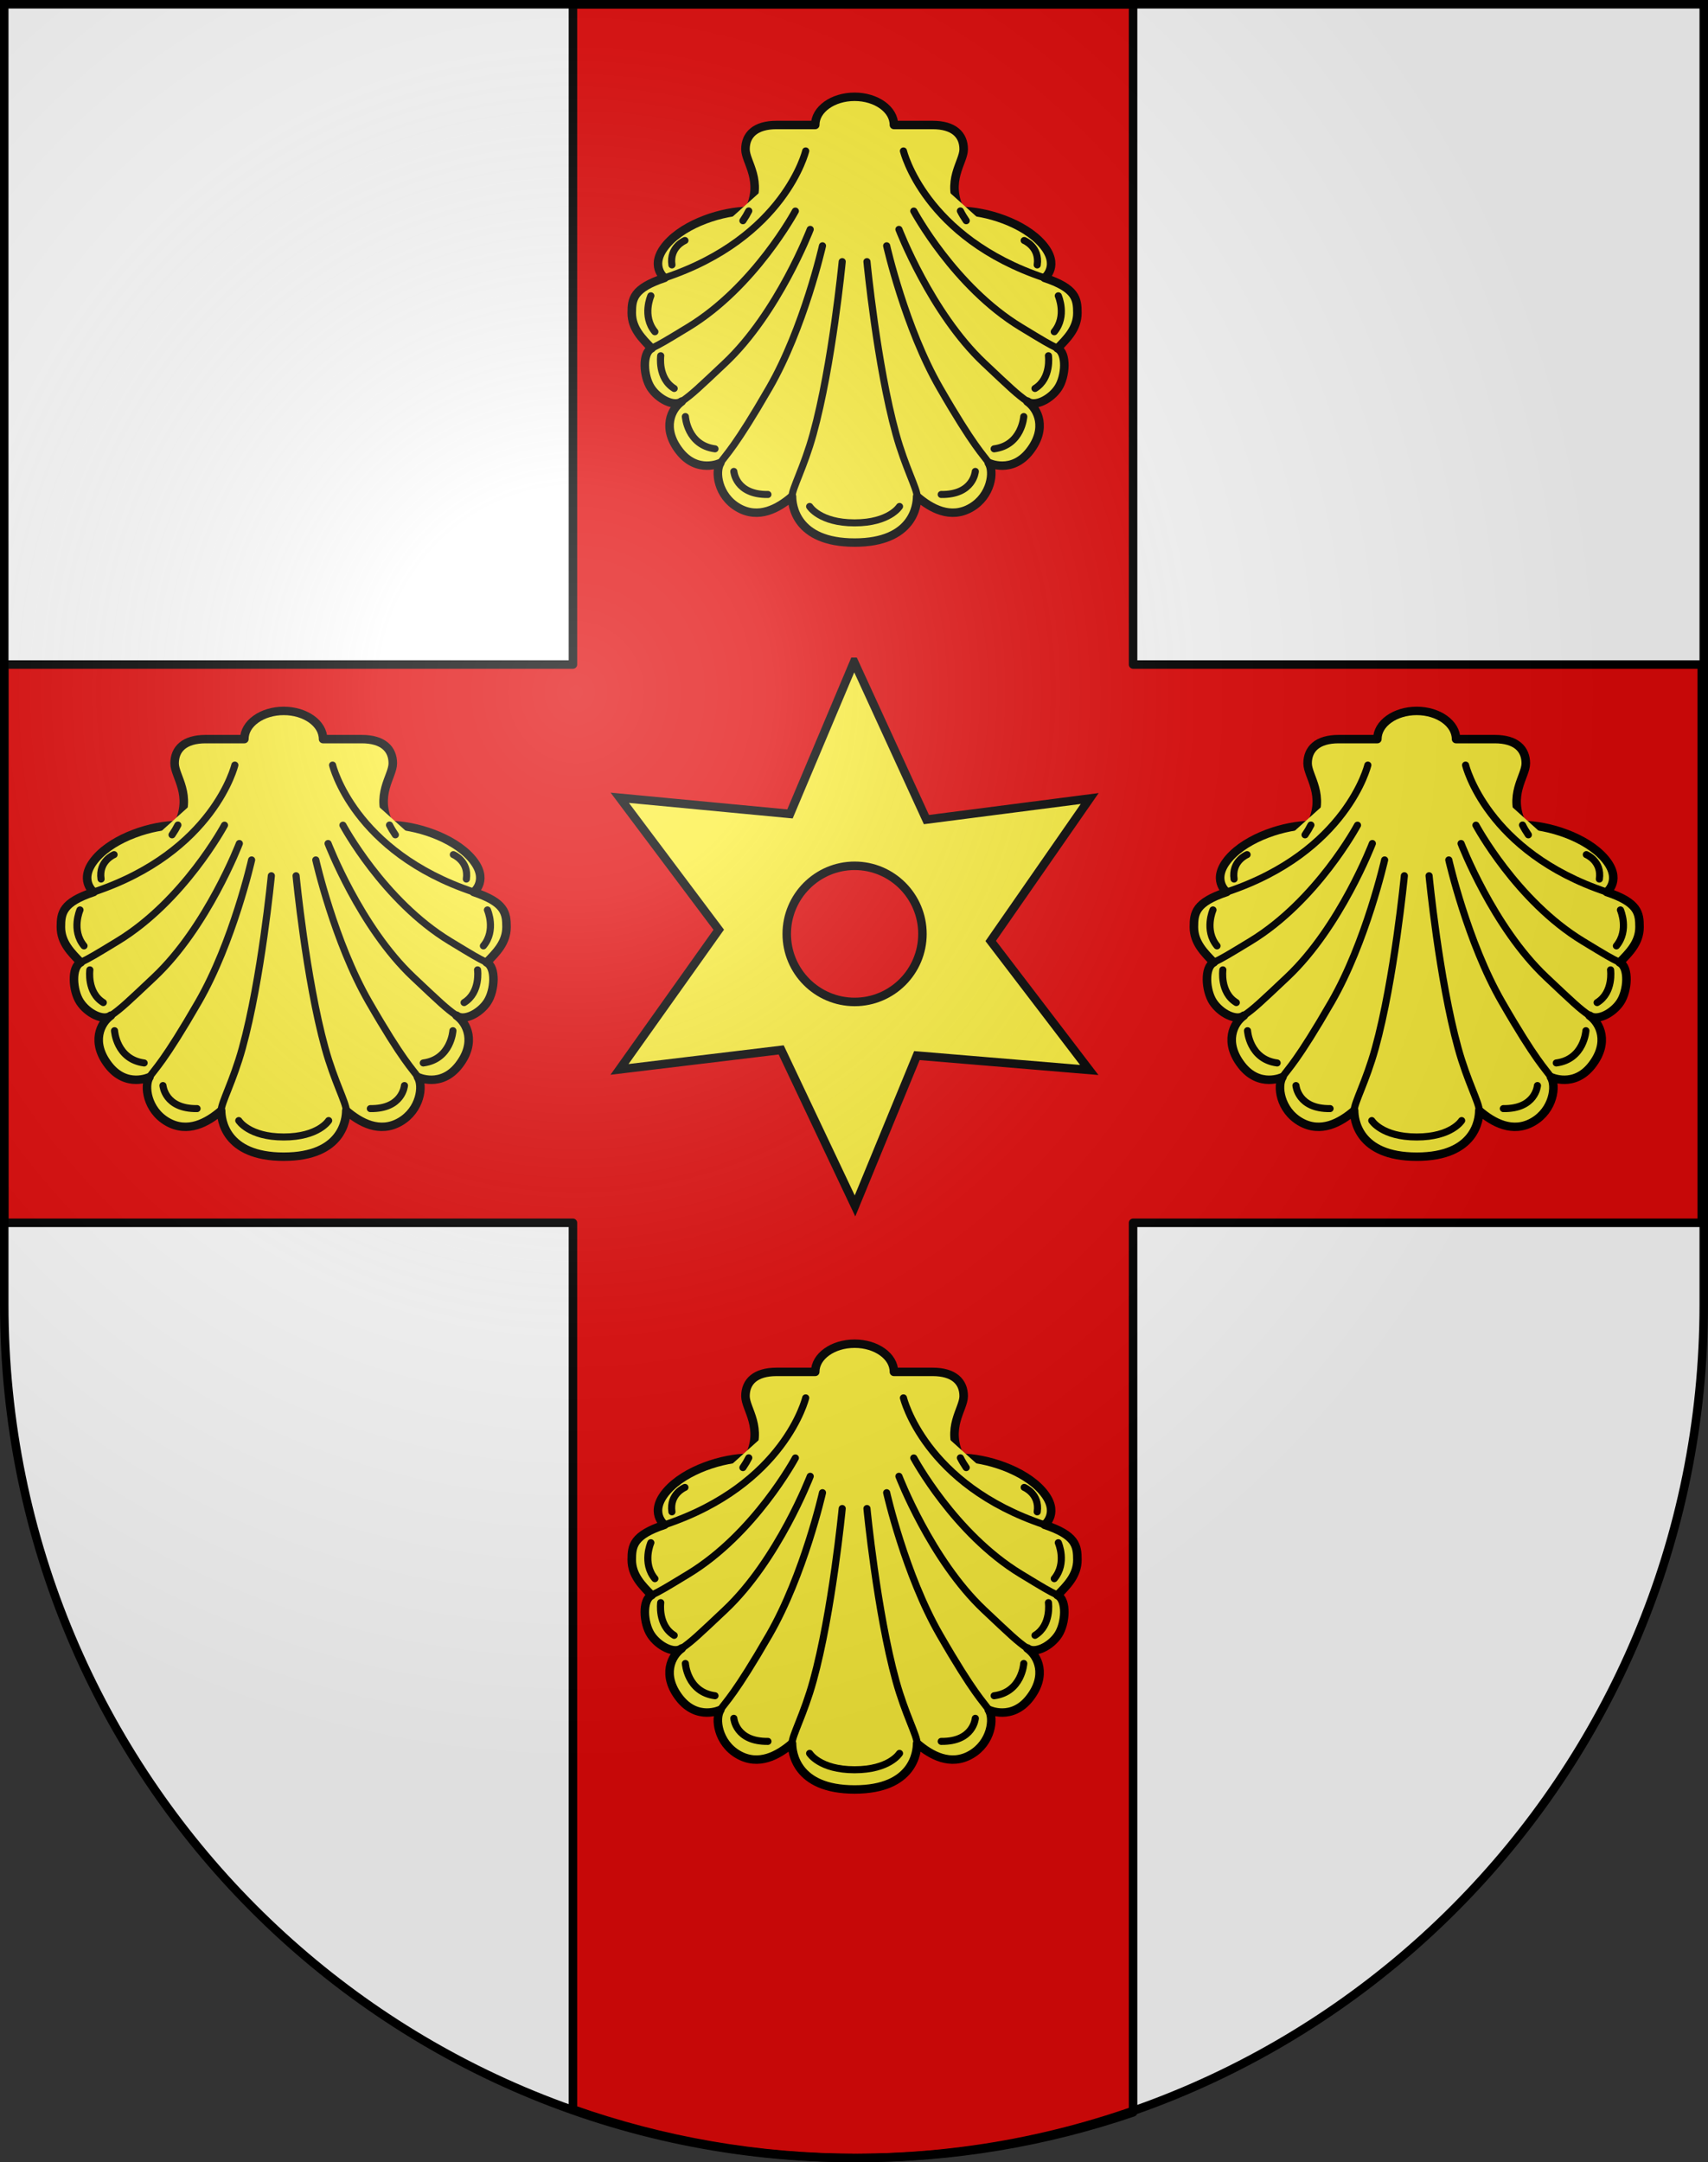 <?xml version="1.0" encoding="UTF-8" standalone="no"?>
<svg
   xmlns:dc="http://purl.org/dc/elements/1.1/"
   xmlns:cc="http://creativecommons.org/ns#"
   xmlns:rdf="http://www.w3.org/1999/02/22-rdf-syntax-ns#"
   xmlns:svg="http://www.w3.org/2000/svg"
   xmlns="http://www.w3.org/2000/svg"
   xmlns:xlink="http://www.w3.org/1999/xlink"
   xmlns:sodipodi="http://sodipodi.sourceforge.net/DTD/sodipodi-0.dtd"
   xmlns:inkscape="http://www.inkscape.org/namespaces/inkscape"
   height="763"
   width="603"
   version="1.0"
   id="svg20"
   sodipodi:version="0.32"
   inkscape:version="0.48.3.1 r9886"
   sodipodi:docname="Goumoens-le-Jux-coat_of_arms.svg">
  <rect width="100%" height="100%" fill="#333333" stroke="none"/>
  <defs
     id="defs29">
    <linearGradient
       id="linearGradient2893">
      <stop
         style="stop-color:#ffffff;stop-opacity:0.314;"
         offset="0"
         id="stop2895" />
      <stop
         id="stop2897"
         offset="0.19"
         style="stop-color:#ffffff;stop-opacity:0.251;" />
      <stop
         style="stop-color:#6b6b6b;stop-opacity:0.125;"
         offset="0.6"
         id="stop2901" />
      <stop
         style="stop-color:#000000;stop-opacity:0.125;"
         offset="1"
         id="stop2899" />
    </linearGradient>
    <linearGradient
       id="linearGradient2955">
      <stop
         style="stop-color:white;stop-opacity:0;"
         offset="0"
         id="stop2965" />
      <stop
         style="stop-color:black;stop-opacity:0.646;"
         offset="1"
         id="stop2959" />
    </linearGradient>
    <radialGradient
       inkscape:collect="always"
       xlink:href="#linearGradient2893"
       id="radialGradient3236"
       gradientUnits="userSpaceOnUse"
       gradientTransform="matrix(1.215,1.531577e-24,1.464684e-23,1.267,-839.192,-490.489)"
       cx="858.042"
       cy="579.933"
       fx="858.042"
       fy="579.933"
       r="300" />
  </defs>
  <sodipodi:namedview
     inkscape:window-height="992"
     inkscape:window-width="1680"
     inkscape:pageshadow="2"
     inkscape:pageopacity="0.0"
     guidetolerance="10.0"
     gridtolerance="10.0"
     objecttolerance="10.0"
     borderopacity="1.0"
     bordercolor="#666666"
     pagecolor="#ffffff"
     id="base"
     inkscape:zoom="0.68309184"
     inkscape:cx="148.74799"
     inkscape:cy="293.11929"
     inkscape:window-x="-2"
     inkscape:window-y="-3"
     inkscape:current-layer="layer2"
     showgrid="true"
     inkscape:window-maximized="1" />
  <desc
     id="desc22">Coat of Arms of Canton of Freiburg (Fribourg)</desc>
  <g
     inkscape:groupmode="layer"
     id="layer1"
     inkscape:label="Fond écu"
     sodipodi:insensitive="true">
    <path
       id="path1899"
       d="M 1.5,1.5 L 1.5,460.368 C 1.5,626.678 135.815,761.5 301.5,761.5 C 467.185,761.5 601.5,626.678 601.5,460.368 L 601.5,1.5 L 1.5,1.5 z "
       style="fill:white;fill-opacity:1" />
  </g>
  <g
     inkscape:groupmode="layer"
     id="layer2"
     inkscape:label="Meubles">
    <path
       style="fill:#e20909;fill-opacity:1;stroke:#000000;stroke-width:3;stroke-linejoin:round;stroke-miterlimit:4;stroke-opacity:1;stroke-dasharray:none"
       d="m 202.27,1.5 0,233 -200.77,0 0,197 200.77,0 0,312.844 C 233.67,755.442 267.454,761.5 302.655,761.5 c 34.077,0 66.829,-5.663 97.373,-16.094 l 0,-313.906 200.77,0 0,-197 -200.77,0 0,-233 -197.758,0 z"
       id="rect2798"
       inkscape:connector-curvature="0" />
    <g
       transform="matrix(0.881,0,0,0.87,-33.308,218.74)"
       id="g3406"
       style="fill:#fcef3c;fill-opacity:1;display:inline">
      <path
         style="fill:#fcef3c;fill-opacity:1;stroke:#000000;stroke-width:3.426;stroke-linecap:round;stroke-linejoin:round"
         id="path5795_1_"
         d="m 151.499,217.738 c 23.753,0 25.067,-15.404 25.067,-18.656 5.508,4.798 13.398,9.289 21.585,4.488 8.186,-4.798 9.377,-14.708 7.144,-18.114 0,0 9.23,4.49 16.375,-4.801 7.145,-9.289 3.273,-17.186 -0.894,-20.127 2.978,2.323 9.378,-0.928 12.355,-5.573 2.979,-4.646 3.574,-14.089 -0.295,-16.015 3.744,-3.893 7.954,-8.029 7.954,-14.355 0,-5.731 -0.629,-9.977 -13.124,-14.192 0,0 6.44,-5.072 -0.919,-13.686 -7.362,-8.613 -22.546,-13.492 -32.842,-13.492 -6.028,-12.234 1.312,-19.715 1.312,-25.014 0,-5.85 -3.936,-9.84 -12.449,-9.84 -8.515,0 -15.495,0 -15.495,0 0,-6.317 -7.063,-11.436 -15.774,-11.436 -8.713,0 -15.775,5.119 -15.775,11.436 0,0 -6.979,0 -15.493,0 -8.516,0 -12.453,3.989 -12.453,9.84 0,5.299 7.344,12.78 1.315,25.014 -10.297,0 -25.481,4.879 -32.843,13.492 -7.362,8.616 -0.919,13.686 -0.919,13.686 -12.495,4.215 -13.123,8.461 -13.123,14.192 0,6.325 4.208,10.462 7.951,14.355 -3.866,1.926 -3.271,11.369 -0.295,16.015 2.977,4.645 9.379,7.896 12.355,5.573 -4.167,2.941 -8.038,10.838 -0.892,20.127 7.146,9.291 16.374,4.801 16.374,4.801 -2.233,3.406 -1.042,13.316 7.146,18.114 8.187,4.801 16.074,0.31 21.584,-4.488 -10e-4,3.252 1.311,18.656 25.068,18.656 z"
         inkscape:connector-curvature="0" />
      <path
         style="fill:#fcef3c;fill-opacity:1;stroke:#000000;stroke-width:2.855;stroke-linecap:round;stroke-linejoin:round"
         id="path5797_1_"
         d="m 146.542,103.777 c 0,0 -4.015,42.049 -11.627,69.913 -3.721,13.624 -8.484,22.138 -8.484,25.392"
         inkscape:connector-curvature="0" />
      <path
         style="fill:#fcef3c;fill-opacity:1;stroke:#000000;stroke-width:2.855;stroke-linecap:round;stroke-linejoin:round"
         id="path5799_1_"
         d="m 156.455,103.777 c 0,0 4.016,42.049 11.627,69.913 3.721,13.624 8.484,22.138 8.484,25.392"
         inkscape:connector-curvature="0" />
      <path
         style="fill:#fcef3c;fill-opacity:1;stroke:#000000;stroke-width:2.855;stroke-linecap:round;stroke-linejoin:round"
         id="path5801_1_"
         d="m 138.637,97.361 c 0,0 -7.444,33.288 -21.286,57.596 -13.844,24.307 -17.416,27.093 -19.65,30.5"
         inkscape:connector-curvature="0" />
      <path
         style="fill:#fcef3c;fill-opacity:1;stroke:#000000;stroke-width:2.855;stroke-linecap:round;stroke-linejoin:round"
         id="path5803_1_"
         d="m 133.723,90.702 c 0,0 -12.837,33.904 -34.088,54.19 -10.865,10.373 -13.25,12.695 -17.416,15.636"
         inkscape:connector-curvature="0" />
      <path
         style="fill:#fcef3c;fill-opacity:1;stroke:#000000;stroke-width:2.855;stroke-linecap:round;stroke-linejoin:round"
         id="path5805_1_"
         d="m 127.771,83.27 c 0,0 -16.248,30.696 -42.871,47.067 -9.569,5.884 -10.873,6.678 -14.739,8.603"
         inkscape:connector-curvature="0" />
      <path
         style="fill:#fcef3c;fill-opacity:1;stroke:#000000;stroke-width:2.855;stroke-linecap:round;stroke-linejoin:round"
         id="path5807_1_"
         d="M 75.329,110.395 C 123.601,94.108 131.914,58.893 131.914,58.893"
         inkscape:connector-curvature="0" />
      <path
         style="fill:#fcef3c;fill-opacity:1;stroke:#000000;stroke-width:2.855;stroke-linecap:round;stroke-linejoin:round"
         id="path5809_1_"
         d="m 109.089,83.215 c -0.628,1.272 -1.398,2.593 -2.337,3.971"
         inkscape:connector-curvature="0" />
      <path
         style="fill:#fcef3c;fill-opacity:1;stroke:#000000;stroke-width:2.855;stroke-linecap:round;stroke-linejoin:round"
         id="path5811_1_"
         d="m 164.357,97.361 c 0,0 7.445,33.288 21.287,57.596 13.845,24.307 17.416,27.093 19.649,30.5"
         inkscape:connector-curvature="0" />
      <path
         style="fill:#fcef3c;fill-opacity:1;stroke:#000000;stroke-width:2.855;stroke-linecap:round;stroke-linejoin:round"
         id="path5813_1_"
         d="m 169.272,90.702 c 0,0 12.838,33.904 34.088,54.19 10.868,10.373 13.247,12.695 17.414,15.636"
         inkscape:connector-curvature="0" />
      <path
         style="fill:#fcef3c;fill-opacity:1;stroke:#000000;stroke-width:2.855;stroke-linecap:round;stroke-linejoin:round"
         id="path5815_1_"
         d="m 175.228,83.27 c 0,0 16.248,30.696 42.87,47.067 9.569,5.884 10.873,6.678 14.738,8.603"
         inkscape:connector-curvature="0" />
      <path
         style="fill:#fcef3c;fill-opacity:1;stroke:#000000;stroke-width:2.855;stroke-linecap:round;stroke-linejoin:round"
         id="path5817_1_"
         d="M 227.667,110.395 C 179.396,94.108 171.082,58.893 171.082,58.893"
         inkscape:connector-curvature="0" />
      <path
         style="fill:#fcef3c;fill-opacity:1;stroke:#000000;stroke-width:2.855;stroke-linecap:round;stroke-linejoin:round"
         id="path5819_1_"
         d="m 193.903,83.215 c 0.626,1.272 1.396,2.593 2.336,3.971"
         inkscape:connector-curvature="0" />
      <path
         style="fill:#fcef3c;fill-opacity:1;stroke:#000000;stroke-width:2.855;stroke-linecap:round;stroke-linejoin:round"
         id="path5821_1_"
         d="m 83.518,95.211 c 0,0 -6.291,2.618 -5.213,9.908"
         inkscape:connector-curvature="0" />
      <path
         style="fill:#fcef3c;fill-opacity:1;stroke:#000000;stroke-width:2.855;stroke-linecap:round;stroke-linejoin:round"
         id="path5823_1_"
         d="m 69.858,117.646 c 0,0 -3.595,8.227 1.616,14.583"
         inkscape:connector-curvature="0" />
      <path
         style="fill:#fcef3c;fill-opacity:1;stroke:#000000;stroke-width:2.855;stroke-linecap:round;stroke-linejoin:round"
         id="path5825_1_"
         d="m 73.814,141.952 c 0,0 -1.26,9.162 5.391,13.273"
         inkscape:connector-curvature="0" />
      <path
         style="fill:#fcef3c;fill-opacity:1;stroke:#000000;stroke-width:2.855;stroke-linecap:round;stroke-linejoin:round"
         id="path5827_1_"
         d="m 83.698,166.629 c 0,0 0.719,11.592 11.864,13.087"
         inkscape:connector-curvature="0" />
      <path
         style="fill:#fcef3c;fill-opacity:1;stroke:#000000;stroke-width:2.855;stroke-linecap:round;stroke-linejoin:round"
         id="path5829_1_"
         d="m 103.111,188.877 c 0,0 0.719,9.536 13.662,9.35"
         inkscape:connector-curvature="0" />
      <path
         style="fill:#fcef3c;fill-opacity:1;stroke:#000000;stroke-width:2.855;stroke-linecap:round;stroke-linejoin:round"
         id="path5831_1_"
         d="m 219.476,95.211 c 0,0 6.292,2.618 5.215,9.908"
         inkscape:connector-curvature="0" />
      <path
         style="fill:#fcef3c;fill-opacity:1;stroke:#000000;stroke-width:2.855;stroke-linecap:round;stroke-linejoin:round"
         id="path5833_1_"
         d="m 233.14,117.646 c 0,0 3.594,8.227 -1.618,14.583"
         inkscape:connector-curvature="0" />
      <path
         style="fill:#fcef3c;fill-opacity:1;stroke:#000000;stroke-width:2.855;stroke-linecap:round;stroke-linejoin:round"
         id="path5835_1_"
         d="m 229.184,141.952 c 0,0 1.259,9.162 -5.392,13.273"
         inkscape:connector-curvature="0" />
      <path
         style="fill:#fcef3c;fill-opacity:1;stroke:#000000;stroke-width:2.855;stroke-linecap:round;stroke-linejoin:round"
         id="path5837_1_"
         d="m 219.298,166.629 c 0,0 -0.719,11.592 -11.864,13.087"
         inkscape:connector-curvature="0" />
      <path
         style="fill:#fcef3c;fill-opacity:1;stroke:#000000;stroke-width:2.855;stroke-linecap:round;stroke-linejoin:round"
         id="path5839_1_"
         d="m 199.884,188.877 c 0,0 -0.717,9.536 -13.662,9.35"
         inkscape:connector-curvature="0" />
      <path
         style="fill:#fcef3c;fill-opacity:1;stroke:#000000;stroke-width:2.855;stroke-linecap:round;stroke-linejoin:round"
         id="path5841_1_"
         d="m 169.507,203.089 c 0,0 -4.022,6.653 -18.008,6.653 -13.987,0 -18.01,-6.653 -18.01,-6.653"
         inkscape:connector-curvature="0" />
    </g>
    <g
       transform="matrix(0.881,0,0,0.87,366.692,218.74)"
       id="g3406-0"
       style="fill:#fcef3c;fill-opacity:1;display:inline">
      <path
         style="fill:#fcef3c;fill-opacity:1;stroke:#000000;stroke-width:3.426;stroke-linecap:round;stroke-linejoin:round"
         id="path5795_1_-0"
         d="m 151.499,217.738 c 23.753,0 25.067,-15.404 25.067,-18.656 5.508,4.798 13.398,9.289 21.585,4.488 8.186,-4.798 9.377,-14.708 7.144,-18.114 0,0 9.23,4.49 16.375,-4.801 7.145,-9.289 3.273,-17.186 -0.894,-20.127 2.978,2.323 9.378,-0.928 12.355,-5.573 2.979,-4.646 3.574,-14.089 -0.295,-16.015 3.744,-3.893 7.954,-8.029 7.954,-14.355 0,-5.731 -0.629,-9.977 -13.124,-14.192 0,0 6.44,-5.072 -0.919,-13.686 -7.362,-8.613 -22.546,-13.492 -32.842,-13.492 -6.028,-12.234 1.312,-19.715 1.312,-25.014 0,-5.85 -3.936,-9.84 -12.449,-9.84 -8.515,0 -15.495,0 -15.495,0 0,-6.317 -7.063,-11.436 -15.774,-11.436 -8.713,0 -15.775,5.119 -15.775,11.436 0,0 -6.979,0 -15.493,0 -8.516,0 -12.453,3.989 -12.453,9.84 0,5.299 7.344,12.78 1.315,25.014 -10.297,0 -25.481,4.879 -32.843,13.492 -7.362,8.616 -0.919,13.686 -0.919,13.686 -12.495,4.215 -13.123,8.461 -13.123,14.192 0,6.325 4.208,10.462 7.951,14.355 -3.866,1.926 -3.271,11.369 -0.295,16.015 2.977,4.645 9.379,7.896 12.355,5.573 -4.167,2.941 -8.038,10.838 -0.892,20.127 7.146,9.291 16.374,4.801 16.374,4.801 -2.233,3.406 -1.042,13.316 7.146,18.114 8.187,4.801 16.074,0.31 21.584,-4.488 -10e-4,3.252 1.311,18.656 25.068,18.656 z"
         inkscape:connector-curvature="0" />
      <path
         style="fill:#fcef3c;fill-opacity:1;stroke:#000000;stroke-width:2.855;stroke-linecap:round;stroke-linejoin:round"
         id="path5797_1_-1"
         d="m 146.542,103.777 c 0,0 -4.015,42.049 -11.627,69.913 -3.721,13.624 -8.484,22.138 -8.484,25.392"
         inkscape:connector-curvature="0" />
      <path
         style="fill:#fcef3c;fill-opacity:1;stroke:#000000;stroke-width:2.855;stroke-linecap:round;stroke-linejoin:round"
         id="path5799_1_-1"
         d="m 156.455,103.777 c 0,0 4.016,42.049 11.627,69.913 3.721,13.624 8.484,22.138 8.484,25.392"
         inkscape:connector-curvature="0" />
      <path
         style="fill:#fcef3c;fill-opacity:1;stroke:#000000;stroke-width:2.855;stroke-linecap:round;stroke-linejoin:round"
         id="path5801_1_-8"
         d="m 138.637,97.361 c 0,0 -7.444,33.288 -21.286,57.596 -13.844,24.307 -17.416,27.093 -19.65,30.5"
         inkscape:connector-curvature="0" />
      <path
         style="fill:#fcef3c;fill-opacity:1;stroke:#000000;stroke-width:2.855;stroke-linecap:round;stroke-linejoin:round"
         id="path5803_1_-1"
         d="m 133.723,90.702 c 0,0 -12.837,33.904 -34.088,54.19 -10.865,10.373 -13.25,12.695 -17.416,15.636"
         inkscape:connector-curvature="0" />
      <path
         style="fill:#fcef3c;fill-opacity:1;stroke:#000000;stroke-width:2.855;stroke-linecap:round;stroke-linejoin:round"
         id="path5805_1_-1"
         d="m 127.771,83.27 c 0,0 -16.248,30.696 -42.871,47.067 -9.569,5.884 -10.873,6.678 -14.739,8.603"
         inkscape:connector-curvature="0" />
      <path
         style="fill:#fcef3c;fill-opacity:1;stroke:#000000;stroke-width:2.855;stroke-linecap:round;stroke-linejoin:round"
         id="path5807_1_-5"
         d="M 75.329,110.395 C 123.601,94.108 131.914,58.893 131.914,58.893"
         inkscape:connector-curvature="0" />
      <path
         style="fill:#fcef3c;fill-opacity:1;stroke:#000000;stroke-width:2.855;stroke-linecap:round;stroke-linejoin:round"
         id="path5809_1_-8"
         d="m 109.089,83.215 c -0.628,1.272 -1.398,2.593 -2.337,3.971"
         inkscape:connector-curvature="0" />
      <path
         style="fill:#fcef3c;fill-opacity:1;stroke:#000000;stroke-width:2.855;stroke-linecap:round;stroke-linejoin:round"
         id="path5811_1_-7"
         d="m 164.357,97.361 c 0,0 7.445,33.288 21.287,57.596 13.845,24.307 17.416,27.093 19.649,30.5"
         inkscape:connector-curvature="0" />
      <path
         style="fill:#fcef3c;fill-opacity:1;stroke:#000000;stroke-width:2.855;stroke-linecap:round;stroke-linejoin:round"
         id="path5813_1_-8"
         d="m 169.272,90.702 c 0,0 12.838,33.904 34.088,54.19 10.868,10.373 13.247,12.695 17.414,15.636"
         inkscape:connector-curvature="0" />
      <path
         style="fill:#fcef3c;fill-opacity:1;stroke:#000000;stroke-width:2.855;stroke-linecap:round;stroke-linejoin:round"
         id="path5815_1_-7"
         d="m 175.228,83.27 c 0,0 16.248,30.696 42.87,47.067 9.569,5.884 10.873,6.678 14.738,8.603"
         inkscape:connector-curvature="0" />
      <path
         style="fill:#fcef3c;fill-opacity:1;stroke:#000000;stroke-width:2.855;stroke-linecap:round;stroke-linejoin:round"
         id="path5817_1_-9"
         d="M 227.667,110.395 C 179.396,94.108 171.082,58.893 171.082,58.893"
         inkscape:connector-curvature="0" />
      <path
         style="fill:#fcef3c;fill-opacity:1;stroke:#000000;stroke-width:2.855;stroke-linecap:round;stroke-linejoin:round"
         id="path5819_1_-1"
         d="m 193.903,83.215 c 0.626,1.272 1.396,2.593 2.336,3.971"
         inkscape:connector-curvature="0" />
      <path
         style="fill:#fcef3c;fill-opacity:1;stroke:#000000;stroke-width:2.855;stroke-linecap:round;stroke-linejoin:round"
         id="path5821_1_-6"
         d="m 83.518,95.211 c 0,0 -6.291,2.618 -5.213,9.908"
         inkscape:connector-curvature="0" />
      <path
         style="fill:#fcef3c;fill-opacity:1;stroke:#000000;stroke-width:2.855;stroke-linecap:round;stroke-linejoin:round"
         id="path5823_1_-9"
         d="m 69.858,117.646 c 0,0 -3.595,8.227 1.616,14.583"
         inkscape:connector-curvature="0" />
      <path
         style="fill:#fcef3c;fill-opacity:1;stroke:#000000;stroke-width:2.855;stroke-linecap:round;stroke-linejoin:round"
         id="path5825_1_-6"
         d="m 73.814,141.952 c 0,0 -1.26,9.162 5.391,13.273"
         inkscape:connector-curvature="0" />
      <path
         style="fill:#fcef3c;fill-opacity:1;stroke:#000000;stroke-width:2.855;stroke-linecap:round;stroke-linejoin:round"
         id="path5827_1_-8"
         d="m 83.698,166.629 c 0,0 0.719,11.592 11.864,13.087"
         inkscape:connector-curvature="0" />
      <path
         style="fill:#fcef3c;fill-opacity:1;stroke:#000000;stroke-width:2.855;stroke-linecap:round;stroke-linejoin:round"
         id="path5829_1_-4"
         d="m 103.111,188.877 c 0,0 0.719,9.536 13.662,9.35"
         inkscape:connector-curvature="0" />
      <path
         style="fill:#fcef3c;fill-opacity:1;stroke:#000000;stroke-width:2.855;stroke-linecap:round;stroke-linejoin:round"
         id="path5831_1_-4"
         d="m 219.476,95.211 c 0,0 6.292,2.618 5.215,9.908"
         inkscape:connector-curvature="0" />
      <path
         style="fill:#fcef3c;fill-opacity:1;stroke:#000000;stroke-width:2.855;stroke-linecap:round;stroke-linejoin:round"
         id="path5833_1_-4"
         d="m 233.14,117.646 c 0,0 3.594,8.227 -1.618,14.583"
         inkscape:connector-curvature="0" />
      <path
         style="fill:#fcef3c;fill-opacity:1;stroke:#000000;stroke-width:2.855;stroke-linecap:round;stroke-linejoin:round"
         id="path5835_1_-8"
         d="m 229.184,141.952 c 0,0 1.259,9.162 -5.392,13.273"
         inkscape:connector-curvature="0" />
      <path
         style="fill:#fcef3c;fill-opacity:1;stroke:#000000;stroke-width:2.855;stroke-linecap:round;stroke-linejoin:round"
         id="path5837_1_-0"
         d="m 219.298,166.629 c 0,0 -0.719,11.592 -11.864,13.087"
         inkscape:connector-curvature="0" />
      <path
         style="fill:#fcef3c;fill-opacity:1;stroke:#000000;stroke-width:2.855;stroke-linecap:round;stroke-linejoin:round"
         id="path5839_1_-4"
         d="m 199.884,188.877 c 0,0 -0.717,9.536 -13.662,9.35"
         inkscape:connector-curvature="0" />
      <path
         style="fill:#fcef3c;fill-opacity:1;stroke:#000000;stroke-width:2.855;stroke-linecap:round;stroke-linejoin:round"
         id="path5841_1_-4"
         d="m 169.507,203.089 c 0,0 -4.022,6.653 -18.008,6.653 -13.987,0 -18.01,-6.653 -18.01,-6.653"
         inkscape:connector-curvature="0" />
    </g>
    <g
       transform="matrix(0.881,0,0,0.87,168.233,2.031)"
       id="g3406-9"
       style="fill:#fcef3c;fill-opacity:1;display:inline">
      <path
         style="fill:#fcef3c;fill-opacity:1;stroke:#000000;stroke-width:3.426;stroke-linecap:round;stroke-linejoin:round"
         id="path5795_1_-3"
         d="m 151.499,217.738 c 23.753,0 25.067,-15.404 25.067,-18.656 5.508,4.798 13.398,9.289 21.585,4.488 8.186,-4.798 9.377,-14.708 7.144,-18.114 0,0 9.23,4.49 16.375,-4.801 7.145,-9.289 3.273,-17.186 -0.894,-20.127 2.978,2.323 9.378,-0.928 12.355,-5.573 2.979,-4.646 3.574,-14.089 -0.295,-16.015 3.744,-3.893 7.954,-8.029 7.954,-14.355 0,-5.731 -0.629,-9.977 -13.124,-14.192 0,0 6.44,-5.072 -0.919,-13.686 -7.362,-8.613 -22.546,-13.492 -32.842,-13.492 -6.028,-12.234 1.312,-19.715 1.312,-25.014 0,-5.85 -3.936,-9.84 -12.449,-9.84 -8.515,0 -15.495,0 -15.495,0 0,-6.317 -7.063,-11.436 -15.774,-11.436 -8.713,0 -15.775,5.119 -15.775,11.436 0,0 -6.979,0 -15.493,0 -8.516,0 -12.453,3.989 -12.453,9.84 0,5.299 7.344,12.78 1.315,25.014 -10.297,0 -25.481,4.879 -32.843,13.492 -7.362,8.616 -0.919,13.686 -0.919,13.686 -12.495,4.215 -13.123,8.461 -13.123,14.192 0,6.325 4.208,10.462 7.951,14.355 -3.866,1.926 -3.271,11.369 -0.295,16.015 2.977,4.645 9.379,7.896 12.355,5.573 -4.167,2.941 -8.038,10.838 -0.892,20.127 7.146,9.291 16.374,4.801 16.374,4.801 -2.233,3.406 -1.042,13.316 7.146,18.114 8.187,4.801 16.074,0.31 21.584,-4.488 -10e-4,3.252 1.311,18.656 25.068,18.656 z"
         inkscape:connector-curvature="0" />
      <path
         style="fill:#fcef3c;fill-opacity:1;stroke:#000000;stroke-width:2.855;stroke-linecap:round;stroke-linejoin:round"
         id="path5797_1_-9"
         d="m 146.542,103.777 c 0,0 -4.015,42.049 -11.627,69.913 -3.721,13.624 -8.484,22.138 -8.484,25.392"
         inkscape:connector-curvature="0" />
      <path
         style="fill:#fcef3c;fill-opacity:1;stroke:#000000;stroke-width:2.855;stroke-linecap:round;stroke-linejoin:round"
         id="path5799_1_-9"
         d="m 156.455,103.777 c 0,0 4.016,42.049 11.627,69.913 3.721,13.624 8.484,22.138 8.484,25.392"
         inkscape:connector-curvature="0" />
      <path
         style="fill:#fcef3c;fill-opacity:1;stroke:#000000;stroke-width:2.855;stroke-linecap:round;stroke-linejoin:round"
         id="path5801_1_-81"
         d="m 138.637,97.361 c 0,0 -7.444,33.288 -21.286,57.596 -13.844,24.307 -17.416,27.093 -19.65,30.5"
         inkscape:connector-curvature="0" />
      <path
         style="fill:#fcef3c;fill-opacity:1;stroke:#000000;stroke-width:2.855;stroke-linecap:round;stroke-linejoin:round"
         id="path5803_1_-10"
         d="m 133.723,90.702 c 0,0 -12.837,33.904 -34.088,54.19 -10.865,10.373 -13.25,12.695 -17.416,15.636"
         inkscape:connector-curvature="0" />
      <path
         style="fill:#fcef3c;fill-opacity:1;stroke:#000000;stroke-width:2.855;stroke-linecap:round;stroke-linejoin:round"
         id="path5805_1_-2"
         d="m 127.771,83.27 c 0,0 -16.248,30.696 -42.871,47.067 -9.569,5.884 -10.873,6.678 -14.739,8.603"
         inkscape:connector-curvature="0" />
      <path
         style="fill:#fcef3c;fill-opacity:1;stroke:#000000;stroke-width:2.855;stroke-linecap:round;stroke-linejoin:round"
         id="path5807_1_-9"
         d="M 75.329,110.395 C 123.601,94.108 131.914,58.893 131.914,58.893"
         inkscape:connector-curvature="0" />
      <path
         style="fill:#fcef3c;fill-opacity:1;stroke:#000000;stroke-width:2.855;stroke-linecap:round;stroke-linejoin:round"
         id="path5809_1_-3"
         d="m 109.089,83.215 c -0.628,1.272 -1.398,2.593 -2.337,3.971"
         inkscape:connector-curvature="0" />
      <path
         style="fill:#fcef3c;fill-opacity:1;stroke:#000000;stroke-width:2.855;stroke-linecap:round;stroke-linejoin:round"
         id="path5811_1_-3"
         d="m 164.357,97.361 c 0,0 7.445,33.288 21.287,57.596 13.845,24.307 17.416,27.093 19.649,30.5"
         inkscape:connector-curvature="0" />
      <path
         style="fill:#fcef3c;fill-opacity:1;stroke:#000000;stroke-width:2.855;stroke-linecap:round;stroke-linejoin:round"
         id="path5813_1_-6"
         d="m 169.272,90.702 c 0,0 12.838,33.904 34.088,54.19 10.868,10.373 13.247,12.695 17.414,15.636"
         inkscape:connector-curvature="0" />
      <path
         style="fill:#fcef3c;fill-opacity:1;stroke:#000000;stroke-width:2.855;stroke-linecap:round;stroke-linejoin:round"
         id="path5815_1_-1"
         d="m 175.228,83.27 c 0,0 16.248,30.696 42.87,47.067 9.569,5.884 10.873,6.678 14.738,8.603"
         inkscape:connector-curvature="0" />
      <path
         style="fill:#fcef3c;fill-opacity:1;stroke:#000000;stroke-width:2.855;stroke-linecap:round;stroke-linejoin:round"
         id="path5817_1_-2"
         d="M 227.667,110.395 C 179.396,94.108 171.082,58.893 171.082,58.893"
         inkscape:connector-curvature="0" />
      <path
         style="fill:#fcef3c;fill-opacity:1;stroke:#000000;stroke-width:2.855;stroke-linecap:round;stroke-linejoin:round"
         id="path5819_1_-5"
         d="m 193.903,83.215 c 0.626,1.272 1.396,2.593 2.336,3.971"
         inkscape:connector-curvature="0" />
      <path
         style="fill:#fcef3c;fill-opacity:1;stroke:#000000;stroke-width:2.855;stroke-linecap:round;stroke-linejoin:round"
         id="path5821_1_-8"
         d="m 83.518,95.211 c 0,0 -6.291,2.618 -5.213,9.908"
         inkscape:connector-curvature="0" />
      <path
         style="fill:#fcef3c;fill-opacity:1;stroke:#000000;stroke-width:2.855;stroke-linecap:round;stroke-linejoin:round"
         id="path5823_1_-2"
         d="m 69.858,117.646 c 0,0 -3.595,8.227 1.616,14.583"
         inkscape:connector-curvature="0" />
      <path
         style="fill:#fcef3c;fill-opacity:1;stroke:#000000;stroke-width:2.855;stroke-linecap:round;stroke-linejoin:round"
         id="path5825_1_-8"
         d="m 73.814,141.952 c 0,0 -1.26,9.162 5.391,13.273"
         inkscape:connector-curvature="0" />
      <path
         style="fill:#fcef3c;fill-opacity:1;stroke:#000000;stroke-width:2.855;stroke-linecap:round;stroke-linejoin:round"
         id="path5827_1_-7"
         d="m 83.698,166.629 c 0,0 0.719,11.592 11.864,13.087"
         inkscape:connector-curvature="0" />
      <path
         style="fill:#fcef3c;fill-opacity:1;stroke:#000000;stroke-width:2.855;stroke-linecap:round;stroke-linejoin:round"
         id="path5829_1_-1"
         d="m 103.111,188.877 c 0,0 0.719,9.536 13.662,9.35"
         inkscape:connector-curvature="0" />
      <path
         style="fill:#fcef3c;fill-opacity:1;stroke:#000000;stroke-width:2.855;stroke-linecap:round;stroke-linejoin:round"
         id="path5831_1_-5"
         d="m 219.476,95.211 c 0,0 6.292,2.618 5.215,9.908"
         inkscape:connector-curvature="0" />
      <path
         style="fill:#fcef3c;fill-opacity:1;stroke:#000000;stroke-width:2.855;stroke-linecap:round;stroke-linejoin:round"
         id="path5833_1_-7"
         d="m 233.14,117.646 c 0,0 3.594,8.227 -1.618,14.583"
         inkscape:connector-curvature="0" />
      <path
         style="fill:#fcef3c;fill-opacity:1;stroke:#000000;stroke-width:2.855;stroke-linecap:round;stroke-linejoin:round"
         id="path5835_1_-81"
         d="m 229.184,141.952 c 0,0 1.259,9.162 -5.392,13.273"
         inkscape:connector-curvature="0" />
      <path
         style="fill:#fcef3c;fill-opacity:1;stroke:#000000;stroke-width:2.855;stroke-linecap:round;stroke-linejoin:round"
         id="path5837_1_-1"
         d="m 219.298,166.629 c 0,0 -0.719,11.592 -11.864,13.087"
         inkscape:connector-curvature="0" />
      <path
         style="fill:#fcef3c;fill-opacity:1;stroke:#000000;stroke-width:2.855;stroke-linecap:round;stroke-linejoin:round"
         id="path5839_1_-6"
         d="m 199.884,188.877 c 0,0 -0.717,9.536 -13.662,9.35"
         inkscape:connector-curvature="0" />
      <path
         style="fill:#fcef3c;fill-opacity:1;stroke:#000000;stroke-width:2.855;stroke-linecap:round;stroke-linejoin:round"
         id="path5841_1_-3"
         d="m 169.507,203.089 c 0,0 -4.022,6.653 -18.008,6.653 -13.987,0 -18.01,-6.653 -18.01,-6.653"
         inkscape:connector-curvature="0" />
    </g>
    <g
       transform="matrix(0.881,0,0,0.87,168.233,442.031)"
       id="g3406-2"
       style="fill:#fcef3c;fill-opacity:1;display:inline">
      <path
         style="fill:#fcef3c;fill-opacity:1;stroke:#000000;stroke-width:3.426;stroke-linecap:round;stroke-linejoin:round"
         id="path5795_1_-7"
         d="m 151.499,217.738 c 23.753,0 25.067,-15.404 25.067,-18.656 5.508,4.798 13.398,9.289 21.585,4.488 8.186,-4.798 9.377,-14.708 7.144,-18.114 0,0 9.23,4.49 16.375,-4.801 7.145,-9.289 3.273,-17.186 -0.894,-20.127 2.978,2.323 9.378,-0.928 12.355,-5.573 2.979,-4.646 3.574,-14.089 -0.295,-16.015 3.744,-3.893 7.954,-8.029 7.954,-14.355 0,-5.731 -0.629,-9.977 -13.124,-14.192 0,0 6.44,-5.072 -0.919,-13.686 -7.362,-8.613 -22.546,-13.492 -32.842,-13.492 -6.028,-12.234 1.312,-19.715 1.312,-25.014 0,-5.85 -3.936,-9.84 -12.449,-9.84 -8.515,0 -15.495,0 -15.495,0 0,-6.317 -7.063,-11.436 -15.774,-11.436 -8.713,0 -15.775,5.119 -15.775,11.436 0,0 -6.979,0 -15.493,0 -8.516,0 -12.453,3.989 -12.453,9.84 0,5.299 7.344,12.78 1.315,25.014 -10.297,0 -25.481,4.879 -32.843,13.492 -7.362,8.616 -0.919,13.686 -0.919,13.686 -12.495,4.215 -13.123,8.461 -13.123,14.192 0,6.325 4.208,10.462 7.951,14.355 -3.866,1.926 -3.271,11.369 -0.295,16.015 2.977,4.645 9.379,7.896 12.355,5.573 -4.167,2.941 -8.038,10.838 -0.892,20.127 7.146,9.291 16.374,4.801 16.374,4.801 -2.233,3.406 -1.042,13.316 7.146,18.114 8.187,4.801 16.074,0.31 21.584,-4.488 -10e-4,3.252 1.311,18.656 25.068,18.656 z"
         inkscape:connector-curvature="0" />
      <path
         style="fill:#fcef3c;fill-opacity:1;stroke:#000000;stroke-width:2.855;stroke-linecap:round;stroke-linejoin:round"
         id="path5797_1_-7"
         d="m 146.542,103.777 c 0,0 -4.015,42.049 -11.627,69.913 -3.721,13.624 -8.484,22.138 -8.484,25.392"
         inkscape:connector-curvature="0" />
      <path
         style="fill:#fcef3c;fill-opacity:1;stroke:#000000;stroke-width:2.855;stroke-linecap:round;stroke-linejoin:round"
         id="path5799_1_-5"
         d="m 156.455,103.777 c 0,0 4.016,42.049 11.627,69.913 3.721,13.624 8.484,22.138 8.484,25.392"
         inkscape:connector-curvature="0" />
      <path
         style="fill:#fcef3c;fill-opacity:1;stroke:#000000;stroke-width:2.855;stroke-linecap:round;stroke-linejoin:round"
         id="path5801_1_-6"
         d="m 138.637,97.361 c 0,0 -7.444,33.288 -21.286,57.596 -13.844,24.307 -17.416,27.093 -19.65,30.5"
         inkscape:connector-curvature="0" />
      <path
         style="fill:#fcef3c;fill-opacity:1;stroke:#000000;stroke-width:2.855;stroke-linecap:round;stroke-linejoin:round"
         id="path5803_1_-6"
         d="m 133.723,90.702 c 0,0 -12.837,33.904 -34.088,54.19 -10.865,10.373 -13.25,12.695 -17.416,15.636"
         inkscape:connector-curvature="0" />
      <path
         style="fill:#fcef3c;fill-opacity:1;stroke:#000000;stroke-width:2.855;stroke-linecap:round;stroke-linejoin:round"
         id="path5805_1_-4"
         d="m 127.771,83.27 c 0,0 -16.248,30.696 -42.871,47.067 -9.569,5.884 -10.873,6.678 -14.739,8.603"
         inkscape:connector-curvature="0" />
      <path
         style="fill:#fcef3c;fill-opacity:1;stroke:#000000;stroke-width:2.855;stroke-linecap:round;stroke-linejoin:round"
         id="path5807_1_-8"
         d="M 75.329,110.395 C 123.601,94.108 131.914,58.893 131.914,58.893"
         inkscape:connector-curvature="0" />
      <path
         style="fill:#fcef3c;fill-opacity:1;stroke:#000000;stroke-width:2.855;stroke-linecap:round;stroke-linejoin:round"
         id="path5809_1_-7"
         d="m 109.089,83.215 c -0.628,1.272 -1.398,2.593 -2.337,3.971"
         inkscape:connector-curvature="0" />
      <path
         style="fill:#fcef3c;fill-opacity:1;stroke:#000000;stroke-width:2.855;stroke-linecap:round;stroke-linejoin:round"
         id="path5811_1_-6"
         d="m 164.357,97.361 c 0,0 7.445,33.288 21.287,57.596 13.845,24.307 17.416,27.093 19.649,30.5"
         inkscape:connector-curvature="0" />
      <path
         style="fill:#fcef3c;fill-opacity:1;stroke:#000000;stroke-width:2.855;stroke-linecap:round;stroke-linejoin:round"
         id="path5813_1_-2"
         d="m 169.272,90.702 c 0,0 12.838,33.904 34.088,54.19 10.868,10.373 13.247,12.695 17.414,15.636"
         inkscape:connector-curvature="0" />
      <path
         style="fill:#fcef3c;fill-opacity:1;stroke:#000000;stroke-width:2.855;stroke-linecap:round;stroke-linejoin:round"
         id="path5815_1_-8"
         d="m 175.228,83.27 c 0,0 16.248,30.696 42.87,47.067 9.569,5.884 10.873,6.678 14.738,8.603"
         inkscape:connector-curvature="0" />
      <path
         style="fill:#fcef3c;fill-opacity:1;stroke:#000000;stroke-width:2.855;stroke-linecap:round;stroke-linejoin:round"
         id="path5817_1_-96"
         d="M 227.667,110.395 C 179.396,94.108 171.082,58.893 171.082,58.893"
         inkscape:connector-curvature="0" />
      <path
         style="fill:#fcef3c;fill-opacity:1;stroke:#000000;stroke-width:2.855;stroke-linecap:round;stroke-linejoin:round"
         id="path5819_1_-52"
         d="m 193.903,83.215 c 0.626,1.272 1.396,2.593 2.336,3.971"
         inkscape:connector-curvature="0" />
      <path
         style="fill:#fcef3c;fill-opacity:1;stroke:#000000;stroke-width:2.855;stroke-linecap:round;stroke-linejoin:round"
         id="path5821_1_-0"
         d="m 83.518,95.211 c 0,0 -6.291,2.618 -5.213,9.908"
         inkscape:connector-curvature="0" />
      <path
         style="fill:#fcef3c;fill-opacity:1;stroke:#000000;stroke-width:2.855;stroke-linecap:round;stroke-linejoin:round"
         id="path5823_1_-22"
         d="m 69.858,117.646 c 0,0 -3.595,8.227 1.616,14.583"
         inkscape:connector-curvature="0" />
      <path
         style="fill:#fcef3c;fill-opacity:1;stroke:#000000;stroke-width:2.855;stroke-linecap:round;stroke-linejoin:round"
         id="path5825_1_-2"
         d="m 73.814,141.952 c 0,0 -1.26,9.162 5.391,13.273"
         inkscape:connector-curvature="0" />
      <path
         style="fill:#fcef3c;fill-opacity:1;stroke:#000000;stroke-width:2.855;stroke-linecap:round;stroke-linejoin:round"
         id="path5827_1_-0"
         d="m 83.698,166.629 c 0,0 0.719,11.592 11.864,13.087"
         inkscape:connector-curvature="0" />
      <path
         style="fill:#fcef3c;fill-opacity:1;stroke:#000000;stroke-width:2.855;stroke-linecap:round;stroke-linejoin:round"
         id="path5829_1_-9"
         d="m 103.111,188.877 c 0,0 0.719,9.536 13.662,9.35"
         inkscape:connector-curvature="0" />
      <path
         style="fill:#fcef3c;fill-opacity:1;stroke:#000000;stroke-width:2.855;stroke-linecap:round;stroke-linejoin:round"
         id="path5831_1_-6"
         d="m 219.476,95.211 c 0,0 6.292,2.618 5.215,9.908"
         inkscape:connector-curvature="0" />
      <path
         style="fill:#fcef3c;fill-opacity:1;stroke:#000000;stroke-width:2.855;stroke-linecap:round;stroke-linejoin:round"
         id="path5833_1_-79"
         d="m 233.14,117.646 c 0,0 3.594,8.227 -1.618,14.583"
         inkscape:connector-curvature="0" />
      <path
         style="fill:#fcef3c;fill-opacity:1;stroke:#000000;stroke-width:2.855;stroke-linecap:round;stroke-linejoin:round"
         id="path5835_1_-4"
         d="m 229.184,141.952 c 0,0 1.259,9.162 -5.392,13.273"
         inkscape:connector-curvature="0" />
      <path
         style="fill:#fcef3c;fill-opacity:1;stroke:#000000;stroke-width:2.855;stroke-linecap:round;stroke-linejoin:round"
         id="path5837_1_-02"
         d="m 219.298,166.629 c 0,0 -0.719,11.592 -11.864,13.087"
         inkscape:connector-curvature="0" />
      <path
         style="fill:#fcef3c;fill-opacity:1;stroke:#000000;stroke-width:2.855;stroke-linecap:round;stroke-linejoin:round"
         id="path5839_1_-0"
         d="m 199.884,188.877 c 0,0 -0.717,9.536 -13.662,9.35"
         inkscape:connector-curvature="0" />
      <path
         style="fill:#fcef3c;fill-opacity:1;stroke:#000000;stroke-width:2.855;stroke-linecap:round;stroke-linejoin:round"
         id="path5841_1_-6"
         d="m 169.507,203.089 c 0,0 -4.022,6.653 -18.008,6.653 -13.987,0 -18.01,-6.653 -18.01,-6.653"
         inkscape:connector-curvature="0" />
    </g>
    <path
       inkscape:connector-curvature="0"
       style="fill:#fcef3c;fill-opacity:1;fill-rule:evenodd;stroke:#000000;stroke-width:3;stroke-linecap:butt;stroke-linejoin:miter;stroke-miterlimit:4;stroke-opacity:1;stroke-dasharray:none"
       d="m 301.529,233.54 -22.632,53.674 -60.09,-5.698 34.944,46.567 -35.042,49.285 57.086,-6.877 26.061,55.049 21.848,-53.051 60.842,5.076 -34.781,-45.519 34.944,-50.268 -57.641,7.434 -25.538,-55.671 z m 0.196,71.98 c 13.218,0 23.938,10.783 23.938,24.037 4e-5,13.254 -10.72,24.004 -23.938,24.004 -13.218,0 -23.971,-10.75 -23.971,-24.004 0,-13.254 10.753,-24.037 23.971,-24.037 z"
       id="path1948" />
  </g>
  <g
     inkscape:groupmode="layer"
     id="layer3"
     inkscape:label="Reflet final"
     style="display:inline"
     sodipodi:insensitive="true">
    <path
       style="fill:url(#radialGradient3236);fill-opacity:1"
       d="M 1.5,1.5 L 1.5,460.368 C 1.5,626.679 135.815,761.5 301.5,761.5 C 467.185,761.5 601.5,626.679 601.5,460.368 L 601.5,1.5 L 1.5,1.5 z "
       id="path2346" />
  </g>
  <g
     inkscape:groupmode="layer"
     id="layer4"
     inkscape:label="Contour final"
     style="display:inline"
     sodipodi:insensitive="true">
    <path
       style="fill:none;fill-opacity:1;stroke:black;stroke-width:3;stroke-miterlimit:4;stroke-dasharray:none;stroke-opacity:1"
       d="M 1.5,1.5 L 1.5,460.368 C 1.5,626.679 135.815,761.5 301.5,761.5 C 467.185,761.5 601.5,626.679 601.5,460.368 L 601.5,1.5 L 1.5,1.5 z "
       id="path3239" />
  </g>
</svg>
